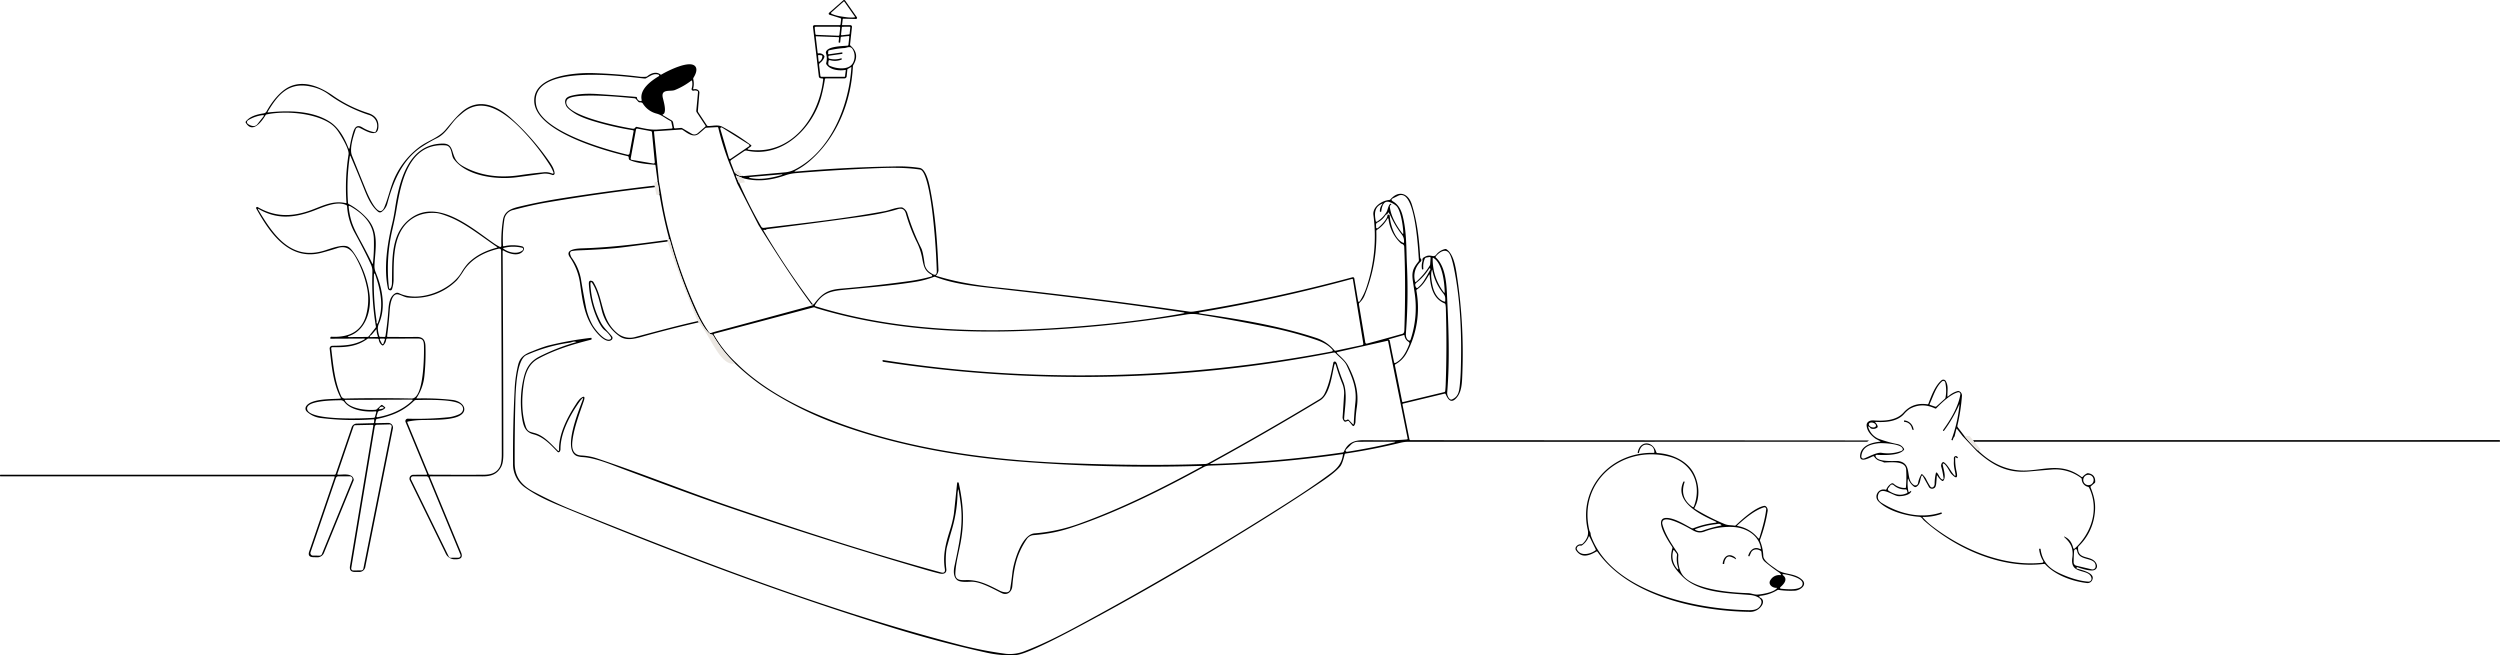 <svg xmlns="http://www.w3.org/2000/svg" width="1562.521" height="409.619" viewBox="0 0 1562.521 409.619"><g id="Group_87" data-name="Group 87" transform="translate(-0.199 -0.546)"><path id="Path_5396" data-name="Path 5396" d="M1168.32,275.83l-1.11.8q-143.36.03-286.71.04a20.9,20.9,0,0,0-4.99.6q-16.96,4.18-34.25,6.74a.8.8,0,0,0-.65.59q-1.37,5.73-2.76,7.45-2.86,3.55-11.3,9.29c-21.2,14.4-42.92,27.83-64.81,41.14q-44.17,26.85-89.82,51.12-17.78,9.45-27.19,13.34c-3.04,1.25-7.52,3.17-11.49,3.22a72.267,72.267,0,0,1-16.56-1.72q-29.16-6.49-57.72-15.26c-70.19-21.57-138.81-47.6-206.65-75.62-8.18-3.37-16.33-6.91-23.59-12.05a17.833,17.833,0,0,1-7.87-15.25q-.17-23.28,1.02-46.5a80.8,80.8,0,0,1,2.11-15.01c1.21-4.96,4.04-6.87,8.99-8.69a91.916,91.916,0,0,1,9.46-3.43,214.166,214.166,0,0,1,27.16-4.93q.36-.04.35.32l-.02.52a.3.3,0,0,1-.24.3c-11.37,2.86-22.87,6.32-33.17,11.95-5.6,3.06-7.85,8.52-8.92,15.44-1.33,8.57-1.55,18.43,1.19,26.76,1.07,3.25,2.52,3.41,5.5,4.22,5.84,1.58,10.26,6.71,14.35,10.8q1.02,1.02.99-.42c-.25-9.75,5.21-20.28,10.65-28.56a17.136,17.136,0,0,1,2.52-3.3q3.8-3.03,2.24,1.57c-2.63,7.76-5.99,16.2-7.04,24.66-.58,4.64.13,9.01,5.55,9.27a37.073,37.073,0,0,1,9.95,1.87c28.31,9.48,56,20.7,84.26,30.34,43.12,14.7,86.64,28.88,130.59,40.87q2.86.78,2.4-2.15c-1.31-8.34.33-15.26,3.11-24.04a69.284,69.284,0,0,0,2.46-9.93c.31-1.98,2.09-19.97,2.15-20.01a.686.686,0,0,1,.38-.15.522.522,0,0,1,.6.45c2.98,13.68,3.48,24.35,1.24,36.76-1.14,6.32-3.03,12.89-3.37,19.27-.25,4.67,2.8,4.71,6.6,4.6,8.21-.25,14.28,3.15,21.1,6.59a8.707,8.707,0,0,0,4.37,1.04,2.29,2.29,0,0,0,2.16-1.92q.82-5.04,1.41-10.29c.75-6.75,5.83-23.96,13.83-24.62a108.219,108.219,0,0,0,27.99-6.08c26.33-9.48,51.65-22.11,76.21-35.5q1.17-.63-.16-.59a1038.5,1038.5,0,0,1-114.06-2.79c-39.12-3.18-77.93-10.34-114.02-23.65a215.564,215.564,0,0,1-42.27-20.98,136.773,136.773,0,0,1-20.93-16.66,80.972,80.972,0,0,1-13.71-17.57.891.891,0,0,0-.71-.46c-3.88-.41-10.12-14.14-11.65-17.64a302.932,302.932,0,0,1-14.57-41.18q-.27-1-.85-.82l.16-.29a.647.647,0,0,0,.06-.47q-3.51-13.09-5.73-26.45a.45.45,0,0,0-.2-.29l-.3-.19a.541.541,0,0,0,.19-.18.4.4,0,0,0,.05-.24,40.864,40.864,0,0,0-1.16-7.61q-.22.09-.03-.16a.393.393,0,0,0,.09-.31l-1.29-9.78a.538.538,0,0,0-.54-.52c-4.2-.33-11.21-.9-15.51-2.91a1.039,1.039,0,0,1-.63-.88l-.09-.91a.74.74,0,0,0-.57-.65C378.18,94.9,334.95,82.79,334.11,64c-.74-16.5,26.24-18.09,36.9-17.76q14.66.45,29.24,2.28a19.584,19.584,0,0,0,3.72-.01,1.52,1.52,0,0,0,.85-.35c2.21-1.88,5.62-3.05,8.03-1.13a.686.686,0,0,0,.85.05c3.61-2.15,18.38-9.7,21.32-4.66,1.14,1.97-.24,4.88-1.36,6.66a1.25,1.25,0,0,0-.16.97,12.286,12.286,0,0,1-.03,5.72q-.17.71.55.56a2.81,2.81,0,0,1,3.03,1.1,1.437,1.437,0,0,1,.28.98l-.94,11.39a1.429,1.429,0,0,0,.24.93l5.34,8.11a.994.994,0,0,0,.88.47c3.17,0,6.05-1.04,9.02.56A137.526,137.526,0,0,1,469.5,91.15q.63.47,0,.93l-1.83,1.37a.34.34,0,0,0,.15.61c26.71,3.89,44.11-19.61,46.86-43.73q.08-.78-.7-.77a2.688,2.688,0,0,1-1.48-.31,1.532,1.532,0,0,1-.55-1.17q-1.81-15.42-3.64-30.75a.934.934,0,0,1,.229-.739.956.956,0,0,1,.711-.321h15.62a.631.631,0,0,0,.7-.63l.33-2.97a.673.673,0,0,0-.52-.79l-6.72-2.11a.713.713,0,0,1-.493-.539.737.737,0,0,1,.233-.7L527.13.86a.819.819,0,0,1,1.39.16l7.23,10.28a.717.717,0,0,1,.043.741.693.693,0,0,1-.633.369l-7.79-.18a.416.416,0,0,0-.46.39l-.42,3.37q-.04.28.25.28l4.92-.01a1.046,1.046,0,0,1,.775.347,1.025,1.025,0,0,1,.255.8L531.5,28.26a1,1,0,0,0,.36.92q5.86,5.07,1.69,11.97a1.86,1.86,0,0,0-.28.92c-1.11,22.09-9.81,44.19-26.76,58.93a45.756,45.756,0,0,1-9,6.16q-1.52.78.18.63,30.44-2.71,61.81-3.2a85.581,85.581,0,0,1,15.51.9c3.48.6,5.39,7.37,6.34,12,3.46,16.91,4.75,34.78,5.4,52.01a5.139,5.139,0,0,1-1.49,3.22.124.124,0,0,0-.029.125.147.147,0,0,0,.1.095c12.21,3.84,24.68,5.82,37.4,7.18q60.65,6.48,121.02,15.23a12.326,12.326,0,0,0,3.23-.21,975.363,975.363,0,0,0,98.57-21.31.875.875,0,0,1,.7.11.9.9,0,0,1,.4.6l2.3,13.72q.31,1.85,1.32.27a38.232,38.232,0,0,0,4.01-8.46,100.408,100.408,0,0,0,4.31-45.16c-.67-5.16,5.42-9.02,9.87-9.38a1.2,1.2,0,0,0,.81-.41c5.08-5.81,11.07-3.91,13.3,3.12,3.38,10.64,4.63,21.96,5.24,33.07a1.47,1.47,0,0,0,.35.89,1.259,1.259,0,0,1-.05,1.9,12.368,12.368,0,0,0-3.45,12.42q.15.6.6.19a44.682,44.682,0,0,0,8.56-10.22,1.684,1.684,0,0,0,.24-.75l.28-4.01a.514.514,0,0,0-.17-.42.536.536,0,0,0-.44-.13l-1.98.31a1.41,1.41,0,0,0-1.1.88,12.481,12.481,0,0,0-.85,6.13.319.319,0,0,1-.3.4l-.27.04a.206.206,0,0,1-.27-.19,10.779,10.779,0,0,1,.28-4.92,1.553,1.553,0,0,0,.03-.8,1.377,1.377,0,0,1,.74-1.53c2.18-1.37,3.22-1.41,5.64-.92a2.209,2.209,0,0,0,2.25-.91,9.586,9.586,0,0,1,5.49-3.46,1.156,1.156,0,0,1,.93.18c4.48,3.01,5.72,11.39,6.54,16.88a324.872,324.872,0,0,1,3.33,60.48c-.24,6.5-.34,12.56-4.45,16.27-3.11,2.8-4.89-.65-5.99-3.08a.589.589,0,0,0-.74-.36l-25.76,6.2a.543.543,0,0,0-.45.72l4.3,21.58a.639.639,0,0,0,.69.56ZM529.28,11.32a22.433,22.433,0,0,0,4.88.11q.65-.06.27-.59l-6.45-9.21a.406.406,0,0,0-.278-.163.385.385,0,0,0-.3.093l-7.62,6.76a.51.51,0,0,0,.13.84C522.96,10.51,525.68,10.82,529.28,11.32Zm-19.24,5.95a.64.64,0,0,0-.63.71l.4,3.77a.64.64,0,0,0,.61.57l13.75.56a.64.64,0,0,0,.67-.57l.47-4.33a.64.64,0,0,0-.63-.71Zm15.82,4.82a.46.46,0,0,0,.51.5l4.45-.52a.46.46,0,0,0,.4-.41l.42-3.89a.46.46,0,0,0-.46-.51l-4.38.02a.46.46,0,0,0-.45.41Zm-1.23,5.09a.32.32,0,0,1-.28-.35l.25-2.52a.433.433,0,0,0-.47-.54l-13.74-.54q-.38-.02-.33.36l1.16,9.91a.409.409,0,0,0,.52.41,3.6,3.6,0,0,1,3.51,1.4.964.964,0,0,1,.16,1.01,7.793,7.793,0,0,1-2.64,3.49,1.59,1.59,0,0,0-.62,1.46l.79,6.65a.725.725,0,0,0,.72.64L528,48.53a.3.3,0,0,0,.33-.28l.49-3.78q.04-.28-.24-.23c-3.62.69-9.5.13-11.82-3.42a1.143,1.143,0,0,1-.16-.95,10.878,10.878,0,0,0-.16-6.09,1.41,1.41,0,0,1,.03-.91c1.23-3.31,9.29-3.46,13.34-3.77a.666.666,0,0,0,.68-.66l.53-4.9a.42.42,0,0,0-.47-.47l-4.29.42a.627.627,0,0,0-.63.62l-.31,2.88a.231.231,0,0,1-.3.23Zm1.68,10.29a.244.244,0,0,1-.17.32,11.217,11.217,0,0,1-7.13.39q-.9-.24-1,.69l-.11,1.15a1.53,1.53,0,0,0,.98,1.7c4.3,1.94,13.27,3.16,15.03-3.33a8.513,8.513,0,0,0-.84-7.15c-1.45-2.25-3.5-.77-5.07-.67A58.579,58.579,0,0,0,518.43,32a.73.73,0,0,0-.57.66l-.09,1.22q-.04.68.63.58l8.1-1.17q.14-.02.14.03l.07.32a.44.44,0,0,1-.42.61l-7.88,1.11a.439.439,0,0,0-.42.5l.01.65a.682.682,0,0,0,.55.7,13.036,13.036,0,0,0,7.36-.22.223.223,0,0,1,.32.18Zm-13.88,1.54a4.115,4.115,0,0,0,1.74-3.2.67.67,0,0,0-.6-.71l-1.53-.16a.5.5,0,0,0-.4.138.474.474,0,0,0-.14.392l.31,3.26Q511.87,39.42,512.43,39.01Zm-53.42,68.56q.97,2.12,4.24,3.01.54.15.54-.28l.43.17a1.735,1.735,0,0,0,.82.12q12.74-1.17,25.49-2.3a17.076,17.076,0,0,0,6.18-1.65c22.84-11.39,34.1-40.11,35.61-63.98q.02-.32-.26-.16l-1.99,1.15a.5.5,0,0,0-.27.41l-.42,4.22a1.415,1.415,0,0,1-1.41,1.27l-11.5-.01a.659.659,0,0,0-.72.62,97.99,97.99,0,0,1-2.13,10.32C508.43,80.31,489.36,99.57,467,94.7a2.088,2.088,0,0,0-1.71.33l-8.07,5.48a1.11,1.11,0,0,0-.41,1.31ZM398.29,61.56a2.4,2.4,0,0,0,2.44,2.17.52.52,0,0,0,.54-.63c-1.53-6.66,5.71-11.91,10.66-14.91a.533.533,0,0,0,.252-.522.557.557,0,0,0-.372-.458c-3.11-1.03-5.21.84-7.76,2.23a1.654,1.654,0,0,1-.96.19c-12.99-1.24-72.22-9.85-67.83,16.33,2.81,16.68,43.48,28,57.19,31.3a.985.985,0,0,0,.766-.137,1,1,0,0,0,.434-.653l2.57-13.96a.48.48,0,0,0-.4-.56,184.452,184.452,0,0,1-24.57-5.64q-8.13-2.45-12.19-5.13-4.24-2.8-5.02-4.55-2.11-4.74,2.77-6.12,6.6-1.85,16.93-1.19,12.03.77,24.07,1.8A.5.5,0,0,1,398.29,61.56Zm34.2-5.62a9.789,9.789,0,0,0,.28-4.68q-.12-.62-.62-.24a43.845,43.845,0,0,1-10.16,5.8c-2.75,1.12-8.91-.99-7.51,4.91.57,2.38,2.06,7.45.87,9.58a1.233,1.233,0,0,1-.39.42l-.49.34q-.36.24.02.47l5.48,3.26a1.94,1.94,0,0,1,.92,1.32l.57,3.09a.626.626,0,0,0,.75.57l3.61-.29a1.289,1.289,0,0,1,.75.17l5.97,3.49a3.225,3.225,0,0,0,3.74-.34l4.68-4.06a.532.532,0,0,0,.11-.78l-5.43-8.24a1.567,1.567,0,0,1-.26-1.03l1.09-11.57a.684.684,0,0,0-.46-.76,3.542,3.542,0,0,0-2.3-.15,1.027,1.027,0,0,1-.987-.287,1,1,0,0,1-.233-.993Zm-34.4,23.91c4.4.89,8.42,1.95,12.94,1.67q4.48-.28,8.97-.63.62-.04.5-.66l-.7-3.37a.968.968,0,0,0-.55-.71c-3.04-1.49-5.34-3.71-8.68-4.6a14.347,14.347,0,0,1-8.64-6.36,1.244,1.244,0,0,0-.7-.53,3.342,3.342,0,0,0-1.18-.15,1.125,1.125,0,0,1-.91-.38l-1.5-1.72a1.239,1.239,0,0,0-.88-.45c-6.28-.53-39.99-4.21-42.34,1.31-4.03,9.43,35.92,16.89,41.08,17.69a1.651,1.651,0,0,0,1.88-.78A.618.618,0,0,1,398.09,79.85Zm13.99,34.24,1.4,7.95A223.415,223.415,0,0,0,419.25,149a297.267,297.267,0,0,0,16.98,46.82,80.792,80.792,0,0,0,7.02,12.31,1.31,1.31,0,0,0,1.51.49q1.6-.57,3.51-1.08,29.61-7.9,59.17-15.97,1.3-.35.88-.82a.848.848,0,0,1,.26,0,.356.356,0,0,0,.36-.15c5.03-6.71,8.58-8.94,17.07-9.65q21.55-1.79,42.97-4.78a101.768,101.768,0,0,0,13.39-2.83.59.59,0,0,0,.12-1.08c-4.54-2.44-4.99-5.41-6.02-10.9a38.619,38.619,0,0,0-3.68-10.37,106.961,106.961,0,0,1-6.43-17.04q-1.17-3.89-5.09-2.67c-9.63,2.99-19.57,4.26-29.53,5.63q-26.06,3.6-52.17,6.86a.692.692,0,0,0-.37.15q-.24.19-.25.33l-1.18-.06q-.66-.04-.32.54a499.118,499.118,0,0,0,30.14,45.19q.36.42.73.83l-.35.13a.556.556,0,0,1-.68-.21c-11.91-16.05-22.37-32.59-33.01-49.47l-13.31-25.99-2.87-7.65a164.662,164.662,0,0,1-8.96-27.09.558.558,0,0,0-.64-.47l-6.82.37a1.111,1.111,0,0,0-.71.29q-1.91,1.74-3.92,3.41c-3.43,2.85-7.25-.35-10.22-2.35a1.281,1.281,0,0,0-.8-.21l-16.76,1.1a.3.3,0,0,0-.32.37ZM455.8,99.36a.72.72,0,0,0,1.1.4l11.36-7.73a.72.72,0,0,0-.02-1.21L451.47,80.27a.72.72,0,0,0-1.07.81ZM407.67,83.19a.74.74,0,0,0-.6-.66l-8.51-1.59a.74.74,0,0,0-.86.59l-3.31,18.04a.74.74,0,0,0,.61.87l13.59,2.32a.74.74,0,0,0,.86-.8Zm57.04,28.77-4.21-1.65q-.54-.22-.3.31.97,2.13,1.81,4.16a.392.392,0,0,0,.17.21.244.244,0,0,0,.28.02q-.21.27-.06.46a.518.518,0,0,1,.07.11,293.352,293.352,0,0,0,13.51,26.61,1.605,1.605,0,0,0,1.59.79c25.38-3.06,50.91-5.81,75.82-10.49,2.82-.53,6.51-2.26,10.21-2.31a1.647,1.647,0,0,1,.9.26,6,6,0,0,1,2.72,3.14,135.015,135.015,0,0,0,8.8,22.16q1.05,2.06,2.05,9.61a7.81,7.81,0,0,0,3.5,5.54l1.05.68q3.19,2.06,3.07-1.74-.56-17.36-2.51-34.58c-.48-4.25-3.24-28.01-7.92-28.72-8.93-1.37-18.71-1.25-31.01-.7q-23.57,1.03-47.09,2.97a26.538,26.538,0,0,0-6.55,1.47C482.11,113.21,473.58,114.32,464.71,111.96Zm5.37-.87q-3.53.3-.03.89,7.21,1.2,17.56-1.73,3.38-.96-.13-.66Zm413.25,65.64c-.89-5.84-.24-8.21,3.39-12.67a1.3,1.3,0,0,0,.29-.9c-.49-7.85-2.08-36.51-9.2-40.26a4.015,4.015,0,0,0-3.63-.06l-3.24,1.58q-1.94.95-.07,2.04,4.25,2.47,5.88,8.56c2.71,10.14,2.32,20.73,2.8,31.11a347.452,347.452,0,0,1-.64,42.65c-.13,1.68.2,3.65,1.61,4.46q.99.57,1.33-.52a62.677,62.677,0,0,0,2.6-28.49Q883.9,180.48,883.33,176.73Zm-13.8-48.23a1.708,1.708,0,0,0-.45.5,1.431,1.431,0,0,0-.21.92c.67,5.86,4.18,11.77,7.74,16.42q.69.91.66-.23c-.11-4.3-1.57-14.13-4.32-16.83a12.133,12.133,0,0,0-3.49-2.15c-4.28-1.91-5.52,1.93-5.96,5.53a.269.269,0,0,1-.32.26l-.3-.01a.28.28,0,0,1-.26-.29,6.991,6.991,0,0,1,1.64-4.57q.29-.37-.14-.2c-5.08,1.99-4.94,6.3-4.07,10.89a.5.5,0,0,0,.3.374.527.527,0,0,0,.484-.034,17.881,17.881,0,0,0,5.85-5.82c.92-1.5.95-3.57,2.21-5.12a.51.51,0,0,1,.51-.2Q870.14,128.06,869.53,128.5Zm-2.62,6.04a1.72,1.72,0,0,0-.8.57,13.061,13.061,0,0,1-5.01,4.52,1.424,1.424,0,0,0-.87,1.41l.04,1.62a.62.62,0,0,0,1,.48c1.64-1.24,6.05-5.52,6.11-8.03a.372.372,0,0,1,.42-.41l.29.01a.7.7,0,0,1,.69.66c.33,5.36,3,14.62,8.48,16.98q.39.16.41-.26a6.59,6.59,0,0,0-1.5-5.18,57.1,57.1,0,0,1-6.5-10.66,22.227,22.227,0,0,0-1.56-2.83q-.25-.35-.34.07a1.051,1.051,0,0,1-.16.39A1.772,1.772,0,0,1,866.91,134.54Zm8.63,17.92a25.049,25.049,0,0,1-7.48-14.81q-.19-1.28-.84-.16a19.611,19.611,0,0,1-6.37,6.69.9.9,0,0,0-.43.82,98.549,98.549,0,0,1-7.53,40.64,13.12,13.12,0,0,1-3.04,4.16,1.076,1.076,0,0,0-.31.97l3.99,23.87a.845.845,0,0,0,.377.561.824.824,0,0,0,.663.1q10.57-2.83,20.44-5.64c1.82-.52,2.83-.32,2.92-2.78q.95-28.03-.08-52.02a1.888,1.888,0,0,0-.43-1.24,2.524,2.524,0,0,0-1.1-.68,2,2,0,0,1-.78-.48Zm32.25,97.71c3.68-1.66,4.33-4.56,4.74-8.42q.52-4.87.67-9.75c.65-20.86-.02-42.71-4.14-63.23q-1.46-7.32-2.92-9.65c-2.42-3.86-6.59-.77-8.51,1.65a.526.526,0,0,0,.06.8c5.52,5.04,6.5,14.82,6.85,22.19.98,20.68,1.87,40.95.21,61.65a5.283,5.283,0,0,0,1.45,4.43,1.385,1.385,0,0,0,1.59.33Zm-4.65-67.19c-.13-6.01-1.48-18.02-7.04-21.22q-.45-.26-.46.26a34.15,34.15,0,0,0,6.9,21.16Q903.17,184.02,903.14,182.98Zm-9.61-14.7a34.891,34.891,0,0,1-7.99,8.92q-1.48,1.08-.25,3.04a.67.67,0,0,0,1.02.13,20.423,20.423,0,0,0,3.52-3.86q2.34-3.69,4.36-7.54a.465.465,0,0,0-.17-.61l-.24-.14A.165.165,0,0,0,893.53,168.28Zm1.81.77c-1.42,2.34-.13,8.84.46,11.13.96,3.69,3.27,7.69,7.15,8.88q.51.15.53-.38c.07-2.03.08-3.15-1.3-4.84a32.635,32.635,0,0,1-6.87-14.94.029.029,0,0,1,.01-.02h.02q.03-.01.03.03v.04A.193.193,0,0,1,895.34,169.05Zm7.68,21.09c-7.35-3.09-8.71-10.54-9.28-17.64q-.06-.77-.45-.11c-2.31,3.92-4,6.69-7.5,9.11a.744.744,0,0,0-.33.78,59.293,59.293,0,0,1-6.27,39.2,17.346,17.346,0,0,1-6.8,6.72.67.67,0,0,0-.34.77l4.48,22.43a.47.47,0,0,0,.64.41l25.7-6.2a.79.79,0,0,0,.6-.68q.21-1.85.29-3.94.85-23.74.11-47.49a15.329,15.329,0,0,0-.27-2.65A.918.918,0,0,0,903.02,190.14Zm-163.51,5.62c-40.25-6.03-80.81-10.83-121.25-15.37-12.14-1.37-23.19-2.85-33.46-6.78a1.246,1.246,0,0,0-.93,0,57.5,57.5,0,0,1-11.19,3.03c-15.05,2.46-30.16,3.61-45.32,5.07-8.78.85-13.14,2.28-17.7,9.39q-.42.65.31.88c43.22,13.46,90.25,16.43,135.28,14.41,28.22-1.26,64.54-4.51,94.27-9.95Q741.56,196.07,739.51,195.76Zm83.2,15.95a24.5,24.5,0,0,1,11.41,7.7.955.955,0,0,0,.93.32l16.59-3.52a.82.82,0,0,0,.63-.93l-6.49-39.96a.46.46,0,0,0-.66-.42q-46.57,12.65-94.15,20.71-3.11.52.01.98C774.4,199.99,799.75,204.13,822.71,211.71ZM460.53,227.52c12.65,12.68,29.81,22.88,46.09,30.14C556.93,280.07,614.3,287.99,669,290.09q46.2,1.77,83.99.46a5.144,5.144,0,0,0,2.15-.39q35.22-19.25,69.58-40a8.291,8.291,0,0,0,3.16-3.22c3.02-5.83,4.3-12.96,5.68-19.72a.857.857,0,0,1,.645-.67.978.978,0,0,1,.935.28,4.434,4.434,0,0,1,.8,1.67q1.69,5.56,3.85,10.95c2.68,6.67,1,15.23.49,22.78a.967.967,0,0,0,.427.863.943.943,0,0,0,.953.057l.53-.27a.838.838,0,0,1,1.07.19l2.33,2.42q.68.71.72-.27.29-6.43,1.03-13.24c.93-8.62-1.93-15.46-5.47-23.05-1.39-2.97-4.7-5.24-6.84-7.59a1.4,1.4,0,0,0-1.3-.43,819.42,819.42,0,0,1-281.48,5.76.545.545,0,0,1-.46-.59l.03-.27a.222.222,0,0,1,.29-.22c92.8,14.68,188.3,12.17,280.55-5.38a.657.657,0,0,0,.489-.43.633.633,0,0,0-.129-.63c-3.57-4.06-8.1-5.54-13.08-7.15a237.372,237.372,0,0,0-25.09-6.61q-22.69-4.68-45.57-8.29a22.631,22.631,0,0,0-7.28-.04,789.644,789.644,0,0,1-108,10.51c-41.56,1.15-83.81-2.33-123.91-14.52a1.907,1.907,0,0,0-1.59-.37q-31.04,8.28-61.74,16.39-.68.18-.33.78A73.479,73.479,0,0,0,460.53,227.52Zm407.79-14.63a.776.776,0,0,1,.49.61q1.33,6.86,2.68,13.38.17.85.94.45c4.54-2.33,6.81-7.18,8.57-11.68a1.22,1.22,0,0,0-.48-1.48,5.259,5.259,0,0,1-2.48-3.8.42.42,0,0,0-.6-.39l-9.11,2.59Q867.85,212.71,868.32,212.89ZM846.59,266.5q-.55.68-1.1.01l-2.19-2.64a.7.7,0,0,0-.84-.23l-1.16.43a.789.789,0,0,1-.86-.16,3.373,3.373,0,0,1-1.08-2.92q.51-7.17.92-14.35a15.924,15.924,0,0,0-1.06-6.17,111.567,111.567,0,0,1-4.04-11.6q-.57-1.98-1.06.03c-1.5,6.25-2.73,18.2-8.85,21.9q-33.76,20.39-68.34,39.38-.76.42.11.38a738.83,738.83,0,0,0,82.42-7.25.845.845,0,0,0,.7-.53c2.34-5.22,6-7.06,11.88-7.1,9.11-.06,18.4.39,27.45-.49a.468.468,0,0,0,.48-.64l-12.2-60.75a.3.3,0,0,0-.4-.27l-31.4,7.1a.36.36,0,0,0-.17.6c2.7,2.69,5.49,4.9,7.21,8.31,4.14,8.2,6.64,16.12,5.23,25.47a81.223,81.223,0,0,0-.86,8.99A4.178,4.178,0,0,1,846.59,266.5Zm-496.7,16.45a.827.827,0,0,1-1.27-.05c-4.37-4.53-8.79-9.35-15.03-10.93-4.88-1.23-6.2-4.79-6.97-9.48a64.93,64.93,0,0,1,.79-25.34c1.51-6.54,4.06-10.72,9.85-13.71a128.171,128.171,0,0,1,23.11-9.04q.14-.04.01-.1c-1.57-.69-2.95.28-4.14.44a100.121,100.121,0,0,0-27.01,7.75c-6.14,2.75-6.73,21.43-6.94,29.76q-.47,18.85-.4,37.7c.03,8.89,4.35,13.86,11.82,17.9a255.98,255.98,0,0,0,25.99,12.07c78.52,31.59,158.25,62.35,240.28,83.62a242.576,242.576,0,0,0,29.04,5.67,24.755,24.755,0,0,0,12-1.87c13.43-5.14,26.31-12.07,38.92-18.92q57.98-31.5,113.86-66.61c12.86-8.08,25.88-16.32,38.06-25.4,4.61-3.44,6.97-6.43,7.72-11.89a.15.15,0,0,0-.17-.16,751.165,751.165,0,0,1-83.78,7.21,8.414,8.414,0,0,0-2.67.69c-24.9,13.63-54.29,28.53-82.56,37.88a95.264,95.264,0,0,1-11.9,3.21,110.7,110.7,0,0,1-12.23,1.66,5.6,5.6,0,0,0-4.4,2.61c-6.52,9.61-7.97,18.14-8.98,29.4-.31,3.44-3.15,5.91-6.63,4.21-5.22-2.55-13.3-7.27-19.05-7.11-2.48.07-6.93.5-8.82-1.08-2.5-2.09-2.22-5.99-1.6-8.85,2.93-13.77,5.17-24.15,4.16-35.94q-.38-4.39-1.64-11.44-.15-.81-.32-.01a17,17,0,0,0-.34,3.2,86.407,86.407,0,0,1-3.51,21.52Q592,342.26,591.8,343.6a48.759,48.759,0,0,0-.14,12.65c.32,2.82-2.04,3.28-4.28,2.73q-4.16-1.01-8.27-2.21-61.93-18.06-122.97-38.91c-22.36-7.64-44.54-16.01-66.69-24.24-7.57-2.82-16.76-6.79-24.81-7.38a13.416,13.416,0,0,1-3.98-.7c-9.03-4.1,1.48-28.68,3.75-35.16q.65-1.85-.69-.42a15.616,15.616,0,0,0-1.32,1.66c-5.84,8.25-11.93,19.31-11.9,29.67a2.337,2.337,0,0,1-.15.88A2.081,2.081,0,0,1,349.89,282.95Zm522.13-6.32-23.07.03a6.23,6.23,0,0,0-4.38,1.8l-3.12,3.1a.81.81,0,0,0,.69,1.37q17.55-2.82,29.32-5.82a1.972,1.972,0,0,0,.62-.27Q872.42,276.63,872.02,276.63Z" fill="rgba(0,0,0,1)"></path><path id="Path_5397" data-name="Path 5397" d="M409.28,116.55q.27.16.21.99-34.05,3.85-67.73,9.59-9.23,1.58-20.77,4.66a7.07,7.07,0,0,0-5.6,6.18,79.282,79.282,0,0,0-.81,16.04q.03.57.59.45a24.641,24.641,0,0,1,11.31.05,1.626,1.626,0,0,1,1.1.934,1.6,1.6,0,0,1-.083,1.436c-2.52,4.43-9.2,2.36-12.65.22a.33.33,0,0,0-.5.28q.4,63.51.45,127.02.01,5.38-1.38,7.96c-2.45,4.55-6.2,5.93-11.52,5.92l-32.67-.02a.35.35,0,0,0-.32.48l19.43,46.98q1.77,4.28-2.85,4.37l-.64.01a6.215,6.215,0,0,1-6.15-3.75l-22.32-45.62a2.39,2.39,0,0,1,2.14-3.44l8.23-.05a.37.37,0,0,0,.34-.51l-13.41-32.42a1.51,1.51,0,0,1,1.43-2.08,198.357,198.357,0,0,0,25.89-.95,22.351,22.351,0,0,0,5.94-1.7c2.99-1.23,3.74-4.39,1.01-6.39-4.38-3.19-20.65-2.74-27.2-2.65a2.4,2.4,0,0,0-1.62.4,38.527,38.527,0,0,1-14.93,9.19,58.1,58.1,0,0,1-8.31,2.24.831.831,0,0,0-.71.68l-.33,1.46q-.12.52.42.51l7.58-.15a2.92,2.92,0,0,1,2.92,3.49l-17.2,86.24a3.843,3.843,0,0,1-4.16,3.42l-2.32.01q-3.76.02-3.14-3.69l14.56-87.64q.11-.64-.54-.63l-10.71.23a1.2,1.2,0,0,0-1.11.82L211.1,296.58q-.21.62.43.64c2.77.11,8.74-1.2,9.7,2.79a1.39,1.39,0,0,1-.06.9L202.8,345.83a4.475,4.475,0,0,1-4.63,3.02l-2.21-.06q-3.69-.1-2.49-3.59l15.88-46.45a.38.38,0,0,0-.36-.5H.47a.276.276,0,0,1-.2-.083.255.255,0,0,1-.072-.2l.04-.47a.265.265,0,0,1,.26-.25H209.29a.79.79,0,0,0,.75-.53l9.96-29.1a3.425,3.425,0,0,1,3.15-2.32l10.32-.27a.53.53,0,0,0,.52-.5l.09-1.52q.02-.42-.4-.39a166.891,166.891,0,0,1-32.93-.82,15.17,15.17,0,0,1-8.8-4.03,2.605,2.605,0,0,1-.39-3.32c3.19-4.92,16.11-4.33,21.31-4.77q.53-.05.28-.52c-4.88-9.06-5.72-20.59-6.9-30.63a1.655,1.655,0,0,1,.4-1.294,1.676,1.676,0,0,1,1.238-.566c7.07-.09,13.33-.16,19.8-3.8q1.28-.72-.19-.72l-20.55.1a.34.34,0,0,1-.33-.42l.08-.33a.582.582,0,0,1,.66-.49c11.27.6,19.82-3.52,22.15-15.53a36.891,36.891,0,0,0,.43-13.26,65.585,65.585,0,0,0-7.2-20.48c-2.59-4.68-5.68-8.07-11.65-6.13q-4.89,1.59-9.86,2.9c-20.33,5.37-32.39-12.4-40.77-27.44a3.136,3.136,0,0,1-.15-.3.65.65,0,0,1,.93-.79c10.22,5.9,20.1,6.23,31.17,2.68,8.13-2.61,15.06-7.2,24.03-5.12a.25.25,0,0,0,.3-.27A134.085,134.085,0,0,1,218.05,97c.51-3.22-4.85-11.97-6.8-14.71a18.494,18.494,0,0,0-5.41-5.07c-10.02-6.15-27.45-7.54-38.93-5.17a1.16,1.16,0,0,0-.78.56c-2.12,3.53-8.02,11.89-12.32,4.63a.626.626,0,0,1,.04-.75c2.61-3.41,7.24-4.5,11.22-5.11a2.4,2.4,0,0,0,1.74-1.22c3.24-5.88,8.42-12.65,14.29-15.4,9.11-4.29,19.31.06,26.96,5.43a81.465,81.465,0,0,0,22.2,11.02q7.06,2.26,6.4,9.15c-.65,6.8-8.65,1.46-11.59.14a1.722,1.722,0,0,0-2.67,1.17c-1.39,4.13-3.91,11.93-2.22,16.11q4.36,10.79,8.73,21.52c1.13,2.76,7.93,19.04,11.44,10.91,2.03-4.68,3.15-9.66,4.88-14.46A49.578,49.578,0,0,1,262.3,92.46c5.18-3.92,12.07-5.79,16.33-10.8,3.36-3.93,6.14-7.57,10-11.01,10.59-9.43,22.17-4.16,31.19,3.97a154.541,154.541,0,0,1,22.31,24.97c2.55,3.56,4.43,6.22,4.7,9.23a1.05,1.05,0,0,1-1.44,1.07,12.248,12.248,0,0,0-6.37-.69q-7.88,1.08-15.76,2.12c-12.51,1.65-31.57-.49-39.55-11.53-1.67-2.31-.77-8.11-5.18-8.41-23.31-1.63-27.85,24.05-30.68,40.97q-.74,4.43-2.44,11.76a107.153,107.153,0,0,0-2.21,35.5q.3,2.91,1.57.27a8.063,8.063,0,0,0,.4-2.88c.32-14.27-1.11-31.05,12.21-40.36,17.02-11.9,37.98,6.68,51.49,15.98a28.487,28.487,0,0,0,3.46,2.08q1.24.6,1.21-.78A87.571,87.571,0,0,1,314.55,138c.95-5.88,5.84-7.26,10.75-8.43q12.49-2.99,26.95-5.25Q380.67,119.86,409.28,116.55ZM206.36,76.66c5.51,3.57,9.09,9.96,11.46,16.02q.69,1.75.97-.11a66.482,66.482,0,0,1,2.08-9.12c.93-3.12,2.32-5.42,5.88-3.19a22.089,22.089,0,0,0,7.31,2.9.905.905,0,0,0,.97-.44A7.1,7.1,0,0,0,231,72.44a89.455,89.455,0,0,1-25.73-13.17,28.125,28.125,0,0,0-10.96-4.67c-13.72-2.94-20.51,5.23-26.77,15.76q-.31.53.3.46C180.22,69.49,195.49,69.61,206.36,76.66Zm36.97,105.08a1.33,1.33,0,0,1-.65-.87c-2.78-12.62-.37-28.21,2.65-40.64q.94-3.86,1.73-9.05c2.55-16.77,8.01-40.52,29.69-40.89,3.76-.06,5.19,1.43,6.29,4.99,1.29,4.2,2.3,6.8,6.83,9.32,10.82,6.01,23,7.24,35.12,5.45q7.49-1.11,15.02-1.82a10.416,10.416,0,0,1,5.43.84.52.52,0,0,0,.7-.65,23.48,23.48,0,0,0-2.08-4.3,139.9,139.9,0,0,0-17.8-22.63c-4.92-5.09-10.95-10.39-17.55-13.17q-10.78-4.54-19.52,2.88-1.3,1.11-2.59,2.25c-4.75,4.21-7.2,10.32-13.13,13.34a90.072,90.072,0,0,0-10.43,6.03c-11.64,8.13-17.06,21.24-20.67,34.65a9.413,9.413,0,0,1-3.65,5.5,1.825,1.825,0,0,1-2.21-.08c-4.42-3.64-6.77-9.35-8.83-14.51q-4.03-10.11-8.35-20.16-.36-.84-.49.06a133.647,133.647,0,0,0-1.12,29.1.8.8,0,0,0,.46.71,42.5,42.5,0,0,1,11.24,8.75c8.04,8.62,5.27,19.22,4.82,29.66a10.143,10.143,0,0,0,.82,4.35c4.07,9.85,6.42,21.8,2.03,31.84a7.515,7.515,0,0,0-.72,3.81,22.735,22.735,0,0,0,.85,4.12.593.593,0,0,0,.6.46l2.65.06a.563.563,0,0,0,.64-.53q1.22-7.89,1.8-15.85c.28-3.9.64-8.7,4.32-10.89a2.42,2.42,0,0,1,2.32-.09c12.28,6.03,31.9-1.46,38.89-12.72a36.119,36.119,0,0,1,4.38-6.05c5.03-5.03,11.23-7.9,18.07-9.7a.2.2,0,0,0,.06-.35c-9.35-6.33-19.58-14.61-29.48-18.64q-6.01-2.44-8.73-2.64-9.83-.73-16.66,4.86c-10.66,8.74-9.77,25.12-9.88,37.31a20.327,20.327,0,0,1-.81,4.88Q244.92,182.64,243.33,181.74ZM164.24,72.52a22.846,22.846,0,0,0-9.04,3.22,1.35,1.35,0,0,0-.1,2.23,6.78,6.78,0,0,0,3.06,1.33,3.02,3.02,0,0,0,2.88-1.11l3.74-4.72Q165.69,72.32,164.24,72.52Zm66.93,112.24c1.23,9.8-2.31,22.04-12.56,25.69q-2.16.77.14.76l10.92-.07a1.43,1.43,0,0,0,1.12-.54l4.16-5.27a.87.87,0,0,0,.18-.7,171.636,171.636,0,0,1-2.18-34.09,9.761,9.761,0,0,0-.82-4.42q-3.55-7.93-10.57-20.71a39.786,39.786,0,0,1-4.44-15.96.85.85,0,0,0-.52-.74c-6.23-2.97-15.49,1.82-21.51,3.96-11.65,4.15-22,4.98-33.12-1.43q-.97-.56-.39.4c9.34,15.57,20.35,32.11,41.53,25.47,3.81-1.19,11.54-4.25,14.9-2.2q1.84,1.12,4.45,5.3A59.978,59.978,0,0,1,231.17,184.76Zm1.68-19.58q.34.69.43-.08a109.867,109.867,0,0,0,.58-15.34c-.3-9.8-7.35-16.17-15.11-20.5a.413.413,0,0,0-.434.012.437.437,0,0,0-.2.4,45.276,45.276,0,0,0,1.64,8.8c1.36,4.7,4.27,9.81,6.76,14.42Q229.71,158.79,232.85,165.18Zm82.06-9.13c3.12,2.27,8.66,3.78,11.99.88a.883.883,0,0,0,.274-.883.907.907,0,0,0-.664-.657,24.011,24.011,0,0,0-11.49.11Q314.38,155.66,314.91,156.05ZM254.82,264.68l13.26,32.06a.735.735,0,0,0,.74.49q16.75.1,33.49.04c4.59-.02,8.11-.95,10.25-4.9q1.27-2.34,1.26-7.95-.08-63.48-.43-127.32a1.161,1.161,0,0,0-.5-.98,1.732,1.732,0,0,0-1.39-.06c-8.57,2.1-16.65,6.19-21.56,13.76a53.623,53.623,0,0,1-4.09,5.8,37.584,37.584,0,0,1-31.1,10.85c-2.07-.27-4.74-2.08-6.51-2-3.39.15-4.26,7.16-4.45,9.79q-.57,8.15-1.64,16.32-.07.54.47.54,14.15.09,17.88.01c4.03-.1,5.5,1.9,5.62,5.81a140.594,140.594,0,0,1-.67,18.58,30.535,30.535,0,0,1-4.91,13.78.18.18,0,0,0,.16.28,160.767,160.767,0,0,1,22.13.91c7.87.87,11.26,8.29,1.92,10.99-5.26,1.51-12.09,1.49-20.37,1.58a49.069,49.069,0,0,0-9.2.95Q254.59,264.13,254.82,264.68Zm-19.28-62.7a1.049,1.049,0,0,0,.2.75.29.29,0,0,0,.51-.06c3.93-10.19,2.01-20-1.35-29.95q-.91-2.69-1.01.15a160.3,160.3,0,0,0,1.68,28.39A3.266,3.266,0,0,1,235.54,201.98Zm-3.46,8.04a1.956,1.956,0,0,0-.64.64q-.37.55.3.55l4.23-.05q.57-.01.36-.54a10.988,10.988,0,0,1-.76-3.81q-.01-.67-.45-.16l-2.46,2.87A2.307,2.307,0,0,1,232.08,210.02Zm8.65,2.82a.5.5,0,0,0-.47-.67l-2.18-.01a.5.5,0,0,0-.45.73l1.28,2.48a.5.5,0,0,0,.91-.05Zm-1.8,3.43a5.094,5.094,0,0,1-1.98-3.4.765.765,0,0,0-.75-.66l-5.65-.06a1.307,1.307,0,0,0-.82.26c-6.67,4.86-13.83,5.28-21.81,5.13a.706.706,0,0,0-.537.229.684.684,0,0,0-.173.551c1.21,9.79,2.03,20.45,6.13,29.55a2.579,2.579,0,0,0,2.77,1.76q20.69-.44,41.39-.01c7.75.17,7.81-27.59,7.67-32.98-.08-2.81-.55-4.51-3.69-4.5q-9.59.01-19.28.03a.645.645,0,0,0-.63.56,5.675,5.675,0,0,1-1.66,3.48A.667.667,0,0,1,238.93,216.27Zm1.84,39.47a5.645,5.645,0,0,1-3.27,1.56,1.525,1.525,0,0,0-1.25,1.05l-.66,2.15q-.29.95.69.78c7.84-1.37,15.8-4.68,21.71-10.39a.35.35,0,0,0-.25-.6l-41.7.19q-.52.01-.27.46c2.89,5.22,14,6.27,19.13,5.7a1.559,1.559,0,0,0,.92-.43l2.58-2.43a.615.615,0,0,1,.8-.03l1.53,1.21A.451.451,0,0,1,240.77,255.74Zm-25.09-3.64a3.025,3.025,0,0,0-2.94-1.39c-5.14.11-22.57.25-20.43,6.05,2.48,6.72,35.14,5.34,41.46,4.92a.832.832,0,0,0,.82-.67l.76-2.79q.18-.63-.47-.57C228.87,258.17,219.86,257.16,215.68,252.1Zm22.11,4.18,1.8-.41a.51.51,0,0,0,.07-.97,1.728,1.728,0,0,0-2.33.74Q236.79,256.51,237.79,256.28Zm7.19,11.06a1.28,1.28,0,0,0-1.29-1.53l-8.02.22a1.28,1.28,0,0,0-1.22,1.07l-14.71,88.52a1.28,1.28,0,0,0,1.28,1.49l5.04-.08a1.28,1.28,0,0,0,1.23-1.03Zm-24.62,33.12a1.6,1.6,0,0,0-1.48-2.21h-7.23a1.6,1.6,0,0,0-1.51,1.08L194.3,345.69a1.6,1.6,0,0,0,1.51,2.12l4.1.02a1.6,1.6,0,0,0,1.49-1Zm47.71-1.35a1.38,1.38,0,0,0-1.27-.85l-8.44-.01a1.38,1.38,0,0,0-1.24,1.99l23.56,48.15a1.38,1.38,0,0,0,1.25.77l4.78-.04a1.38,1.38,0,0,0,1.26-1.91Z" fill="rgba(0,0,0,1)"></path><path id="Path_5398" data-name="Path 5398" d="M463.79,110.3q0,.43-.54.28-3.27-.89-4.24-3.01l2.43-.46a.666.666,0,0,1,.77.36Z" fill="#ebe7e2"></path><path id="Path_5400" data-name="Path 5400" d="M464.71,111.96l.91,2.02q.26.57-.36.65l-2.8.38a.244.244,0,0,1-.28-.02.392.392,0,0,1-.17-.21q-.84-2.03-1.81-4.16-.24-.53.3-.31Z" fill="#ebe7e2"></path><path id="Path_5401" data-name="Path 5401" d="M411.12,114.27a40.864,40.864,0,0,1,1.16,7.61.4.4,0,0,1-.05.24.541.541,0,0,1-.19.18l-1.04.04a.578.578,0,0,1-.66-.52l-.85-4.28q.06-.83-.21-.99l-.03-1.61a.58.58,0,0,1,.55-.59Z" fill="#ebe7e2"></path><path id="Path_5404" data-name="Path 5404" d="M418.05,149.99q.58-.18.85.82a302.932,302.932,0,0,0,14.57,41.18c1.53,3.5,7.77,17.23,11.65,17.64a.891.891,0,0,1,.71.46,80.972,80.972,0,0,0,13.71,17.57c-5.25,1.54-9.97-5.69-12.32-9.39-3.4-5.35-6.27-11.45-10.43-16.23a1.336,1.336,0,0,0-.56-.79q-10.06-24.61-18.81-49.75a1.624,1.624,0,0,1,.07-1A2.093,2.093,0,0,0,418.05,149.99Z" fill="#ebe7e2"></path><path id="Path_5405" data-name="Path 5405" d="M417.49,150.5a1.624,1.624,0,0,0-.07,1q-13.66,1.79-26.92,3.5-10.42,1.34-28.49,2.02a36.971,36.971,0,0,0-4.34.43,1.4,1.4,0,0,0-1.14,1.76,7.681,7.681,0,0,0,.88,2.26,32.321,32.321,0,0,1,5.85,13.28q1.46,9.01,3.21,17.96a39.25,39.25,0,0,0,3.91,10.69c1.34,2.54,7.88,11.11,11.31,9.2a.935.935,0,0,0,.451-.578.955.955,0,0,0-.1-.732,16.006,16.006,0,0,0-3.94-4.39q-2.25-1.73-4.79-7.48a61.134,61.134,0,0,1-5.07-21.31q-.18-3.13,2.58-1.65a9.915,9.915,0,0,1,.93,1.54c5.81,10.55,4.15,22.5,14.31,30.81a12.288,12.288,0,0,0,11.46,2.29c12.89-3.41,25.68-6.93,38.71-9.85a1.336,1.336,0,0,1,.56.79q-17.95,4.1-35.62,9.05c-4.69,1.32-9.77,2.51-13.86-.44a27.961,27.961,0,0,1-11-16.17c-1.36-5.31-2.65-11.46-5.43-16.2q-1.83-3.12-1.63.49a56.932,56.932,0,0,0,6.26,22.97c1.92,3.76,4.74,5.93,7.2,9.11a1.48,1.48,0,0,1-.12,1.96c-2.18,2.18-5.83-.68-7.44-2.24-9.42-9.12-10.68-20.77-12.44-33.06a37.47,37.47,0,0,0-6.34-16.18c-3.63-5.26,5.14-5.48,8.17-5.58C383.96,155.11,399.84,152.87,417.49,150.5Z" fill="rgba(0,0,0,1)"></path><path id="Path_5407" data-name="Path 5407" d="M1228.05,273.14a93.511,93.511,0,0,0,8.08,8.73.864.864,0,0,0,.82.18q-.23.28.13.62c7.19,6.75,15.68,11.26,25.68,11.92,12.94.85,25.03-6.04,38.35,4.01a.545.545,0,0,0,.84-.1,7.746,7.746,0,0,1,2.72-2.1,1.035,1.035,0,0,1,.61-.09q4.6.7,4.44,5.44a.931.931,0,0,1-.33.67l-2.31,1.94a.674.674,0,0,0-.22.82c2.18,5.63,3.5,10.24,2.44,17.31a33.364,33.364,0,0,1-9.91,19.43,1.225,1.225,0,0,0-.37.83c-.35,7.51,6.99,4.95,10.46,8.68,1.47,1.57,2.15,4.01-.02,5.27s-8.55-.81-10.96-1.7a.216.216,0,0,0-.32.15l-.15.43a.224.224,0,0,0,.16.32c2.28.76,11.54,2.54,9.78,6.88a3.211,3.211,0,0,1-3.71,2.13c-9.02-1.06-19.67-5-25.71-11.6a.938.938,0,0,0-.87-.32c-26.8,3.33-55.39-9.74-75.02-27.18-.91-.8-1.24-2.14-3.05-2.27-8.08-.57-19.5-3.59-25.34-9.58-3.22-3.29.12-8.45,4.34-7.36a.5.5,0,0,0,.65-.32,7.61,7.61,0,0,1,2.97-3.46,1.191,1.191,0,0,1,1.55.11,10.6,10.6,0,0,0,7.14,2.6.448.448,0,0,0,.5-.46,76.77,76.77,0,0,0,.14-11.07c-.33-5.4-8.67-4.58-13.77-4.38-2.44-1.36-4.08-.65-6.17-3.62a.661.661,0,0,0-.86-.25c-1.55.62-8.36,4.66-7.98-.46.45-6.24,7.35-8.22,12.39-8.66q.7-.06.08-.39l-2.77-1.46q-5.35-3.89-5.62-8.27c-.15-2.34,2.16-3.37,4.34-3.21,6.37.45,14.18.25,18.8-4.94q5.74-6.45,14.79-5.14a.571.571,0,0,0,.69-.4c1.8-4.76,4.19-11.27,8.21-14.59a1.74,1.74,0,0,1,2.61.46c1.75,2.98,1.03,6,1.03,9.29q0,.77.57.25a14.561,14.561,0,0,1,5.87-3.27,1.228,1.228,0,0,1,.92.08,3,3,0,0,1,1.72,3.21,119.692,119.692,0,0,1-2.83,18.38,1.115,1.115,0,0,0,.2.91Zm-14.03-34.23c-3.93,3.43-5.55,9.45-7.74,14.05a.434.434,0,0,0,.29.69l3.01,1.03a.886.886,0,0,0,.96-.2l5.15-4.65a1.526,1.526,0,0,0,.49-.87,23.85,23.85,0,0,0-.19-9.4,1.193,1.193,0,0,0-.795-.885,1.217,1.217,0,0,0-1.175.235Zm-39.9,35.8a76.181,76.181,0,0,0,12.01,3.4,6.036,6.036,0,0,1,4.03,2.86.631.631,0,0,1-.05.81c-2.88,3.56-12.25,3.24-16.53,3.07q-1.78-.07-.85,1.45c1.83,2.97,10.45,2.34,13.72,2.37,9.57,1.33,4.11,11.17,9.91,14.99a1.71,1.71,0,0,0,2.63-1.13,15.761,15.761,0,0,1,2.05-5.46q.27-.46.62-.05a12.091,12.091,0,0,1,2.23,2.67,44.173,44.173,0,0,0,2.77,4.94,1.27,1.27,0,0,0,1.89.29,2.744,2.744,0,0,0,.8-2.18,31.058,31.058,0,0,1,.8-6.56.39.39,0,0,1,.67-.18c1.25,1.32,1.46,3.1,3.08,4.14a.68.68,0,0,0,1.04-.66,48.078,48.078,0,0,0-1.36-6.95,2.739,2.739,0,0,1,.74-3.01.613.613,0,0,1,.83-.05c2.8,1.88,4.24,5.93,6.7,8.34a.378.378,0,0,0,.428.066.353.353,0,0,0,.192-.376c-.38-2.67-1.22-5.34-1.1-8.07q.06-1.32.01-2.5a1.263,1.263,0,0,1,.537-1.088,1.286,1.286,0,0,1,1.213-.142,1.412,1.412,0,0,1,.66.7q.33.62-.35.46a1.418,1.418,0,0,1-.63-.34q-.56-.53-.58.24a31.718,31.718,0,0,0,.78,8.24q1.55,6.78-3.22,1.7c-1.01-1.08-2.65-5.03-4.61-6.37a.5.5,0,0,0-.78.48c.38,2.94,2.4,7.77.41,10.15a.539.539,0,0,1-.81.1,9.344,9.344,0,0,1-2.82-3.07q-.4-.7-.46.1-.15,2.21-.35,4.41-.22,2.48-1.15,3.01a2.349,2.349,0,0,1-3.64-1.01l-3.63-6.49a.45.45,0,0,0-.81.05c-1.03,2.49-.57,5.08-3.21,6.74a1.225,1.225,0,0,1-1.36-.05,9.927,9.927,0,0,1-3.55-4.62q-.32-.84-.41.05a24.032,24.032,0,0,0,.38,7.63q.11.53.56.22l.72-.5q.67-.46.38.3c-.91,2.35-6.2,3.01-8.17,2.8-3.3-.36-10.7-6.49-12.4-.86q-.95,3.14,2.23,5.13c10.93,6.83,24.54,10.09,36.98,5.98a.327.327,0,0,1,.47.23l.08.24a.28.28,0,0,1-.16.35,32.543,32.543,0,0,1-11.67,1.94.167.167,0,0,0-.15.1.143.143,0,0,0,.03.165,46.864,46.864,0,0,0,6.25,5.74c18.81,14.39,44.36,25.18,68.49,22.63a.74.74,0,0,0,.55-1.13,17.431,17.431,0,0,1-2.51-7.4.183.183,0,0,1,.18-.22l.33-.03a.33.33,0,0,1,.41.32c1.07,7.84,5.31,12.1,12.49,15.34,5.23,2.36,11.67,4.59,17.4,4.92a1.836,1.836,0,0,0,1.484-.622,1.814,1.814,0,0,0,.416-1.548c-1.29-6.47-13.61-1.58-11.98-12.69.76-5.18-.5-8.73-4.33-12.31q-1.87-1.74.36-.5,3.35,1.86,4.51,6.5.28,1.12,1.13.34c10.35-9.5,15.31-24.52,8.87-37.82a1.152,1.152,0,0,0-.73-.61,4.958,4.958,0,0,1-3.9-4.74,1.025,1.025,0,0,0-.45-.81,26.886,26.886,0,0,0-18.57-5.23q-6.96.55-13.93,1.18c-13.63,1.25-22.93-3.92-32.67-12.71l-8.8-9.34-3.49-4.49q-.34-.44-.47.1l-1.1,4.53a4.96,4.96,0,0,0-1.13,2.25.2.2,0,0,1-.29.17l-.36-.11a.208.208,0,0,1-.16-.31l.71-1.96a85.849,85.849,0,0,0,4.26-19.69q.07-.75-.24-.06a83.888,83.888,0,0,1-9.43,16.22.184.184,0,0,1-.29.05l-.22-.16a.226.226,0,0,1-.06-.35c4.63-6.41,9.55-14.45,10.81-22.3a1.19,1.19,0,0,0-1.49-1.34c-4.64,1.25-10.21,6.57-13.51,9.97a.631.631,0,0,1-.8.14q-8.32-3.93-15.87.3a17.253,17.253,0,0,0-3.56,3.24c-4.21,4.64-11.28,5.24-17.46,4.88q-.88-.05-.26.57a4.829,4.829,0,0,1,1.28,2.22.72.72,0,0,1-.28.76,4.072,4.072,0,0,1-3.72.62,1.226,1.226,0,0,1-.67-.51,2,2,0,0,0-.74-.69q-.7-.39-.45.37A11.476,11.476,0,0,0,1174.12,274.71Zm-1.46-7.89a1.272,1.272,0,0,0-.354-1.182,3.073,3.073,0,0,0-1.436-.868c-1.212-.359-2.381-.023-2.61.75a1.273,1.273,0,0,0,.354,1.182,3.073,3.073,0,0,0,1.436.868C1171.263,267.929,1172.431,267.593,1172.66,266.82Zm16.31,13.48c-1.97-2.41-12.32-3.09-15.26-2.65-5.19.77-9.6,2.34-10.16,8.13a1.27,1.27,0,0,0,1.69,1.32c2.98-1.06,7.96-4,11-3.53a24.274,24.274,0,0,0,12.13-1.11Q1190.19,281.8,1188.97,280.3Zm119.77,20.23a3.24,3.24,0,1,0-3.24,3.24A3.24,3.24,0,0,0,1308.74,300.53Zm-128.05,6.82c3.59,2.24,7.28,3.34,11.31,1.44a.58.58,0,0,0,.34-.78l-.33-1.03a.735.735,0,0,0-.79-.55,10.3,10.3,0,0,1-7.51-2.68,1.416,1.416,0,0,0-1.07-.351,1.394,1.394,0,0,0-.98.542l-1.28,1.69a1.164,1.164,0,0,0-.229.926,1.186,1.186,0,0,0,.539.794Zm117.83,37.83a7.575,7.575,0,0,0-.32-1.05.63.63,0,0,0-.74-.37,1.238,1.238,0,0,0-.94,1.25q-.27,3.58-.27,7.01a2.15,2.15,0,0,0,1.66,2.09l9.65,2.29a1.97,1.97,0,0,0,2.43-1.87C1310.12,348.35,1299.86,351.59,1298.52,345.18Z" fill="rgba(0,0,0,1)"></path><path id="Path_5408" data-name="Path 5408" d="M1195.04,267.77a4.921,4.921,0,0,0-4.43-3.53.373.373,0,0,1-.38-.48l.03-.27a.188.188,0,0,1,.25-.18,6.492,6.492,0,0,1,5.68,5.73.216.216,0,0,1-.18.27.36.36,0,0,1-.45-.2A5.27,5.27,0,0,1,1195.04,267.77Z" fill="rgba(0,0,0,1)"></path><path id="Path_5409" data-name="Path 5409" d="M1228.05,273.14l2.63-.12a.99.99,0,0,1,.81.36l1.86,2.24,1.08,1.35,3.43,4.29a.358.358,0,0,1-.13.62,1.776,1.776,0,0,1-.78.17.864.864,0,0,1-.82-.18A93.511,93.511,0,0,1,1228.05,273.14Z" fill="#ebe7e2"></path><path id="Path_5412" data-name="Path 5412" d="M1233.35,275.62l328.94-.01a.43.43,0,0,1,.43.43v.26a.34.34,0,0,1-.34.34l-327.68-.02a.218.218,0,0,0-.18.09.45.45,0,0,0-.09.26Z" fill="rgba(0,0,0,1)"></path><path id="Path_5414" data-name="Path 5414" d="M1100.24,372.96a.52.52,0,0,0-.15.99c2.43,1.01,2.47,3.31,1.1,5.27a8.592,8.592,0,0,1-7.65,3.73c-32.06-.49-75.09-9.56-94.89-37.51a.509.509,0,0,0-.75-.16c-4.41,2.54-9.2,4.4-12.66-.77a1.96,1.96,0,0,1,.04-2.25,3.537,3.537,0,0,1,3.07-1.55,1.525,1.525,0,0,0,1.05-.4,11.415,11.415,0,0,0,3.01-4.51,8.493,8.493,0,0,0,.03-4.61c-5.68-26.4,15.06-48.25,41.32-47.6q.46.01.44-.44-.15-3.3-2.67-4.23-5.5-2.04-7,4.66a.211.211,0,0,1-.3.17l-.27-.07a.27.27,0,0,1-.19-.31c1.42-7.57,9.38-7.49,11.62-.23a.748.748,0,0,0,.73.57c8.86.49,18.39,4.74,22.53,12.37,3.48,6.4,4.37,15.27.65,21.79a.54.54,0,0,0,.19.72,130.158,130.158,0,0,0,18.68,9.51c2.05.84,3.93.62,6.12.97a1,1,0,0,0,.85-.26c4.14-3.91,12.08-11.08,17.7-12.08a1.163,1.163,0,0,1,.94.23,3.185,3.185,0,0,1,1.16,3.29,92.937,92.937,0,0,1-4.68,17.57,1.241,1.241,0,0,0,.01.9,27.3,27.3,0,0,1,2.01,9.4c.11,3.09,5.96,6.58,8.27,8.3,4.84,3.6,11.06,2.03,15.87,6.36,3.86,3.48-1.38,6.79-4.42,6.95a51.614,51.614,0,0,1-10.14-.48,1.3,1.3,0,0,0-.91.18A25.575,25.575,0,0,1,1100.24,372.96Zm-47.11-71.2q-3.43,9.71,4.79,15.57.7.49,1-.31c5.32-13.97-1.36-27.7-15.94-31.22-29.32-7.08-56.64,15.84-49.42,46.21.17.72.66,1.08.76,1.97a9.119,9.119,0,0,0,.24,1.49c12.9,34.97,64.98,45.59,96.95,46.41,3.02.08,6.61.29,8.56-2.34,3.64-4.89-2.78-6.85-6.13-7.13-13.69-1.15-32.54-1.24-42.71-12.08-5.34-5.7-7.98-8.94-5.79-17.1a1.055,1.055,0,0,0-.15-.92c-1.81-2.72-12.92-19.04-2.64-18.02,4.82.48,10.45,4.02,14.71,6.31a1.551,1.551,0,0,0,1.29.07,53.68,53.68,0,0,1,13.6-3.4q1.5-.18.12-.81c-8.73-3.99-25.99-11.87-20.05-24.75a.385.385,0,0,1,.5-.2l.24.1A.1.1,0,0,1,1053.13,301.76Zm46.69,35.03c1.81-6.06,3.55-11.73,4.28-17.96a1.11,1.11,0,0,0-1.44-1.19c-5.91,1.89-11.54,6.65-16.51,11.13q-.49.43.15.55a20.983,20.983,0,0,1,12.76,7.62.44.44,0,0,0,.76-.15Zm-6.93,11.04c.93-3.35,3.77-6.03,7.38-4.11a.34.34,0,0,0,.5-.35c-1.2-8.44-9.41-13.1-17.57-13.46a43.647,43.647,0,0,0-17.53,2.79c-3.35,1.27-5.36.49-8.22-1.14-2.08-1.18-15.79-9.18-18.05-5.35a2.689,2.689,0,0,0-.15,2.11c1.6,6.15,5.87,12.51,9.45,17.72a2.548,2.548,0,0,1,.45,1.71c-.37,4.33.41,9.89,3.51,13.17,7.84,8.3,29.26,10.03,40.26,10.36,1.79.06,3.79,1,5.81.88,2.95-.18,10.11-1.43,12.03-3.92q.24-.32-.16-.29c-2.53.19-5.81-2.2-3.72-5.06a6.327,6.327,0,0,1,6.14-2.88q.5.06.25-.38a3.708,3.708,0,0,0-1.14-1.28,100.72,100.72,0,0,1-8.81-6.66c-2.09-1.76-1.88-3.75-2.24-6.17a1,1,0,0,0-.48-.73c-2.14-1.34-5-1.21-6.09,1.36q-.41.96-.87,1.94a.245.245,0,0,1-.34.15l-.24-.09A.232.232,0,0,1,1092.89,347.83Zm-20.39-19.64a51.044,51.044,0,0,0-12.74,3.06.22.22,0,0,0-.04.4,5.422,5.422,0,0,0,5.01.41,83.417,83.417,0,0,1,11.06-3.01q.62-.12.13-.53C1074.67,327.47,1073.75,328.07,1072.5,328.19Zm-84.27,13.39a2.152,2.152,0,0,0-2.47,1.34,1.08,1.08,0,0,0,.01.96c2.2,4.55,8.35,3.06,11.58.68a.515.515,0,0,0,.17-.7L993.67,336q-.31-.64-.56.03a11.487,11.487,0,0,1-4.18,5.37,1.026,1.026,0,0,1-.7.18Zm60.75,13.54a16.852,16.852,0,0,1-.64-7.53,1.59,1.59,0,0,0-.32-1.24l-1.36-1.76q-.48-.63-.68.14a12.025,12.025,0,0,0,2.46,11.31q.73.89.71-.25A3.156,3.156,0,0,0,1048.98,355.12Zm64.28,12.12q-1.26,1.14.42,1.3c3.4.32,13.1,1.29,13.18-3.23.06-3.73-9.47-5.62-12.15-5.95a.35.35,0,0,0-.25.63C1117.78,362.43,1115.42,365.29,1113.26,367.24Z" fill="rgba(0,0,0,1)"></path><path id="Path_5415" data-name="Path 5415" d="M1079.08,349.34a6.414,6.414,0,0,0-1.23,3.46.222.222,0,0,1-.25.24l-.47-.02q-.26-.01-.23-.28c.44-3.88,3.24-6.84,7.3-4.15a2.622,2.622,0,0,1,.91.97q.44.82-.33.31a10.554,10.554,0,0,0-3.18-1.43,2.375,2.375,0,0,0-2.52.9Z" fill="rgba(0,0,0,1)"></path></g></svg>